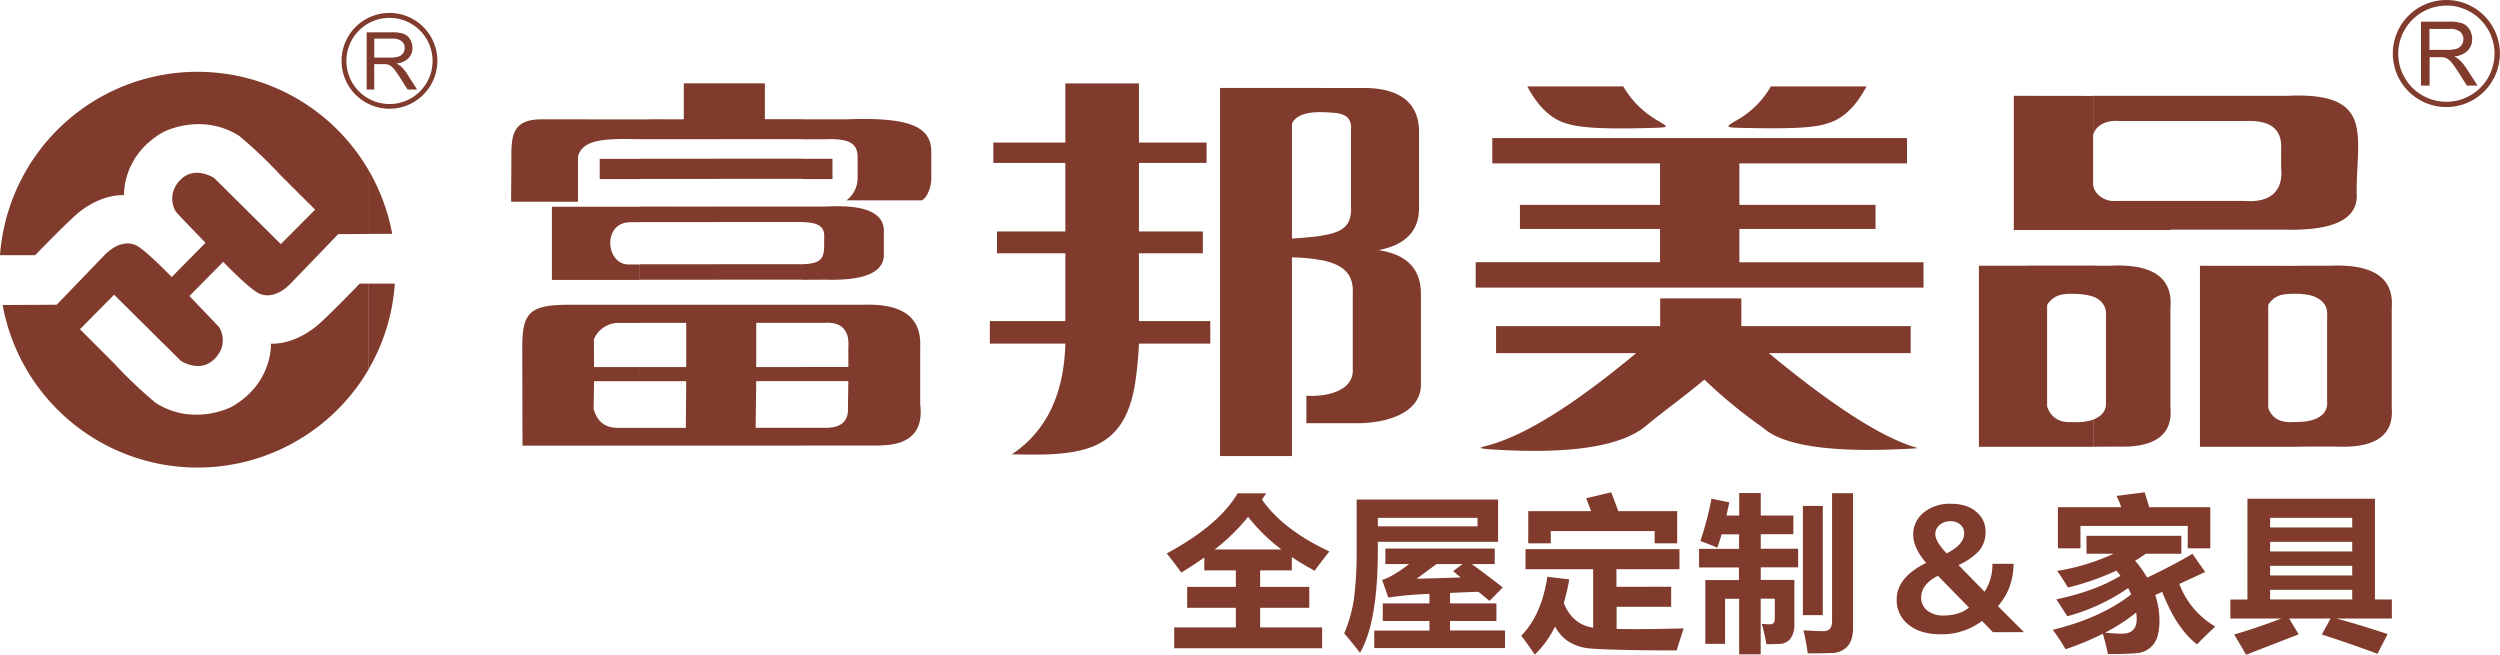 <svg id="图层_1" data-name="图层 1" xmlns="http://www.w3.org/2000/svg" viewBox="0 0 887.26 232.4"><defs><style>.cls-1,.cls-2{fill:#803b2d;}.cls-1{fill-rule:evenodd;}</style></defs><path class="cls-1" d="M1331.44,583.52v-8.78c6.3,0,10.87-2.4,10.46-7.19V537.09c.36-3.94-2.2-6.34-6.15-7.33a30.06,30.06,0,0,0-4.31-.51v-9.93h11.1c15.72-.75,23.09,4.24,22.3,14.92v35.41c.79,10-5.9,14.57-20.33,13.83H1343v0Zm0-77V458.91c26.79-.09,20.94,14.69,20.94,34.3q1.18,12.74-20.94,13.28Zm0-47.58v47.58c-1.19.05-2.56.05-3.92,0h-41.08v.1h-27.59v-16c.46,3.6,4.45,6,7.8,5.69h45.84c9.57.75,13.93-3.74,13.09-11.83v-6.54c.43-7-3.71-10.33-12.42-10H1268c-4.31-.35-8.21,1.39-9.12,5V459h69.32c1.17-.05,2.22-.1,3.27-.1Zm0,60.41v9.93a28.22,28.22,0,0,0-4.83.21,7.47,7.47,0,0,0-5.6,3.74v36.55c1.32,3.69,4.31,5.34,9.12,5h1.31v8.78H1308.5v0h-11.73V519.32Zm-72.59,64.2v-9.63c3-1.1,4.86-3.25,4.57-6.34V537.09c.29-3.34-1.55-5.64-4.57-6.84v-11h1.32v.05h4.54q22.93-1.12,21.58,14.92v35.41c.82,8.68-4.23,13.33-15.12,13.87h-.74c-1,.05-2.06.05-3.16,0Zm0-124.51v13.88h0v17.62l0,.05v8.84h0v.05h0v7.14h-28.14V459Zm0,60.26v11h0c-2.53-1-8.11-1.3-10.91-.79a7.83,7.83,0,0,0-5.41,3.74v36c1.37,4,4.36,5.89,9.17,5.54a18.86,18.86,0,0,0,7.2-.85v9.63h-22.13v0h-18.45V519.32h17v-.05h23.54ZM985,575.19V565.3c5.91-.75,11.51-3.39,11.1-9.49V529.25c.36-6.53-2.77-10.28-11.1-11.93v-8.68c7.85-1.25,10.81-3.65,10.48-10.49v-27c.29-4.05-1.63-5.64-5.74-6.09-1.34-.1-3-.25-4.74-.25v-8.59h15c13.06,0,19.62,5.54,19.62,15.53v27.11q0,12.13-14.39,14.93c10,1.45,15.06,6.64,15.06,15.47v31.56c.47,10.53-11.68,14.58-23.76,14.38Zm209.11-24.87h-50.34q32.27,26.74,50.34,32.91c2.87.94,3.38.79,0,1-27.64,1.55-45.13-.94-52.28-7.34a175.37,175.37,0,0,1-20.94-17.17q-3.91,3.3-11.12,8.84c-4.36,3.34-7.61,5.89-9.77,7.73-9,7.29-27.35,10-54.84,8.19-4.52-.35-4.47-.5-1.67-1.24,13.23-3.35,31-14.43,53.19-32.91h-49.72v-9.58h58.24V530.9H1134v9.84h60.12v9.58Zm4.57-23.26H1039.73v-9h65.42V506.24h-49.72V497.7h49.72V483h-59.53v-9h147.19v9h-59.5V497.7h48.33v8.54h-48.33v11.83h65.36v9Zm-54.24-71.4h34c-3.9,7.4-8.71,11.84-14.38,13.28-5,1.65-14.93,1.75-30,1.45-6.56-.15-5.5-.44-.69-3.3a31.91,31.91,0,0,0,11.12-11.43Zm-86.35,0h34a33.38,33.38,0,0,0,10.53,11.09c5,3.24,7.25,3.44-.24,3.64-15,.45-25,.15-30-1.45-5.62-1.44-10.43-5.88-14.33-13.28ZM800.66,533.15h22.28c13.55-.35,20.1,4.59,19.65,14.93v20.47q1.73,14.3-14.17,14.52v.06H800.66v-6.3h8.43c5.65,0,8.26-2.54,7.85-7.74l.14-8.83H800.66v-5h16.42v-6.84c.48-6.29-2.44-9.24-8.5-8.84h-7.92v-6.44ZM985,456.21v8.59c-4.26-.05-9,.7-10.48,4.1v40.78c4.16-.29,7.66-.6,10.48-1v8.68a58.38,58.38,0,0,0-10.48-1v70.49H949V456.21Zm0,109.09a32.28,32.28,0,0,1-5.36.15v9.74H985V565.3Zm-184.33-41v-5.54c8.32-.2,7.83-3.05,7.83-9.39.24-3.89-1.91-5.44-7.83-5.54V498.3h8.72c14-.75,20.74,2.35,20.29,9.39v7.73q0,9.45-20.94,8.84Zm0-35.75v-7.18h10.78v7.18Zm0-14.12h7.92c8.72-.4,11.92,1.4,11.78,6.64v7.29a9.9,9.9,0,0,1-3.92,7.73h26.79c2.2-1.34,3.31-5.39,3.28-7.73v-8.84c.34-10-8.28-12.93-30.07-12.18H800.66v7.09ZM942.9,514.88H920.22v24.06h25.31v8H920.22a132.53,132.53,0,0,1-1.43,14.53c-4,23.86-18.76,25.46-43.69,24.76,12.22-8.14,18.51-21.22,19-39.29H867.3v-8h26.79V514.88H869.83v-7.74h24.26V482.82H868.54v-7.23h25.55v-21h26.13v21h24v7.23h-24v24.32H942.9v7.74ZM770.51,533.15h30.15v6.44H784.39v15.68h16.27v5H784.39l-.21,16.57h16.48v6.3H770.51v-50Zm30.15-65.85v7.09H770.51V454.57h16.94V467.3Zm0,14v7.18H770.51v-7.18Zm0,17v5.49H770.51V498.3Zm0,20.42v5.54H770.51v-5.49H800a3.16,3.16,0,0,0,.68,0Zm-57.55,14.43h27.4v50h-27.4v-6.3H759.4l.14-16.57H743.11v-5h16.43V539.59H743.11v-6.44Zm27.4-78.58v19.82h-27.4v-7h1.5c2.26-.05,4.61-.1,7.07-.05h7V454.57Zm0,26.76v7.18h-27.4v-7.18Zm0,17v5.49h-27.4V498.3Zm0,20.47v5.49h-27.4v-5.49Zm-45.33,64.36H701.44c-.05-12.74-.05-21.27-.09-34s1.89-16,16.52-16h25.24v6.44H736a9.54,9.54,0,0,0-9.22,5.79l.05,9.89h16.27v5H726.84l-.16,9.93c1.31,4.45,4.12,6.64,8.52,6.64h7.91v6.3Zm17.93-115.78v7h-1.5c-11-.2-18.88.1-20.47,6.14V496.6H697.4c0-7.38.08-7.28.08-14.68,0-8.28-.08-14.62,10.83-14.57Zm0,14H728.84v7.18h14.27v-7.18Zm0,17v5.49h-3.39c-10,0-8.78,15-.65,15h4v5.49h-31.2v-26Z" transform="translate(-516 -425)"/><path class="cls-1" d="M654.79,535.3v-9.64h1.35a74.07,74.07,0,0,1-1.35,9.64Zm0-27.31V506c.14.65.3,1.3.39,1.95Zm0-1.95V508l-7.91,0V485.52A69.14,69.14,0,0,1,654.79,506Zm0,19.62v9.64a69.57,69.57,0,0,1-7.91,20.61V525.66Zm-7.91-40.14A70.27,70.27,0,0,0,516,515.58h12.47s11.77-12.19,15.56-15.23,9.63-6.24,16-6.09c0,0-.81-14,13.87-22.37,0,0,13.59-7.19,27,1.35a156.82,156.82,0,0,1,14.66,13.93l12.28,12.23-12.17,12.23L592,488.17s-6.77-4.45-11.82.5-2.51,10.53-1.66,11.58,10.42,10.93,10.42,10.93l-12,12.13s-8.13-8.43-11.78-10.73c0,0-4.91-4-11.82,2.7l-17.22,17.87-19.19.1a70.32,70.32,0,0,0,130,22.66V525.66h-3.27s-11.71,12.18-15.52,15.23-9.62,6.24-16,6.09c0,0,.8,14-13.87,22.37,0,0-13.58,7.19-27-1.35a156.92,156.92,0,0,1-14.68-13.93l-12.21-12.23,12.12-12.24,23.69,23.47s6.71,4.44,11.82-.55S594.49,542,593.64,541s-10.42-10.94-10.42-10.94l12-12.13s8.12,8.44,11.81,10.69c0,0,4.88,4,11.79-2.65l17.22-17.87,10.83-.06V485.52Z" transform="translate(-516 -425)"/><path class="cls-1" d="M1384.22,425a19,19,0,1,1-19,19,19,19,0,0,1,19-19Zm-9,30.39V432.68h10.08a13.32,13.32,0,0,1,4.61.61,5.14,5.14,0,0,1,2.53,2.16,6.48,6.48,0,0,1,.94,3.43,5.69,5.69,0,0,1-1.57,4.07,7.93,7.93,0,0,1-4.83,2.11,7.29,7.29,0,0,1,1.81,1.13,15.51,15.51,0,0,1,2.5,3l4,6.18h-3.78l-3-4.73c-.88-1.35-1.61-2.4-2.18-3.12a6.52,6.52,0,0,0-1.52-1.52,4.61,4.61,0,0,0-1.37-.61,10.58,10.58,0,0,0-1.68-.1h-3.48v10.08Zm3-12.69h6.46a9.8,9.8,0,0,0,3.22-.42,3.42,3.42,0,0,0,1.77-1.37,3.68,3.68,0,0,0,.6-2,3.39,3.39,0,0,0-1.17-2.65,5.46,5.46,0,0,0-3.69-1h-7.19v7.51Zm6-15.74A17.08,17.08,0,1,1,1367.15,444,17.08,17.08,0,0,1,1384.22,427Zm-730,2.63a17,17,0,1,1-17,17,17,17,0,0,1,17-17Zm-8.08,27.2V436.47h9a12.1,12.1,0,0,1,4.13.54,4.61,4.61,0,0,1,2.27,1.93,5.83,5.83,0,0,1,.84,3.07,5.14,5.14,0,0,1-1.4,3.65,7.15,7.15,0,0,1-4.33,1.88,6.91,6.91,0,0,1,1.63,1,14.15,14.15,0,0,1,2.23,2.71l3.53,5.53h-3.38l-2.69-4.23c-.78-1.22-1.43-2.15-1.94-2.8a6.15,6.15,0,0,0-1.36-1.36,4,4,0,0,0-1.23-.54,8.72,8.72,0,0,0-1.5-.09h-3.12v9Zm2.69-11.35h5.78a8.45,8.45,0,0,0,2.88-.39,3,3,0,0,0,1.59-1.22,3.26,3.26,0,0,0,.54-1.82,3,3,0,0,0-1.05-2.37,4.9,4.9,0,0,0-3.31-.93h-6.43v6.73Zm5.39-14.1a15.29,15.29,0,1,1-15.28,15.29,15.29,15.29,0,0,1,15.28-15.29Z" transform="translate(-516 -425)"/><path class="cls-2" d="M932.69,647.66H954.6v-6.95H937.33v-7.42H954.6v-5.86H943.41v-4.57q-3.82,2.73-8.17,5.33c-1.12-1.59-2.84-3.84-5.16-6.78q18.54-10,25.15-21.32h10.14l-1.51,2.2q7.49,10.73,23.94,18.43c-2,2.54-3.79,4.83-5.21,6.84a90.79,90.79,0,0,1-8.12-4.87v4.74H963.23v5.86h17.44v7.42H963.23v6.95h22v7.42h-52.5v-7.42Zm26.25-39.23A70,70,0,0,1,947.12,620h23.64a64.74,64.74,0,0,1-11.82-11.59Zm87.55,16.75h-8.16q5.1,3.71,11,8.29l-4.69,4.8c-1.35-1.11-2.66-2.2-3.94-3.24-3.67.12-7,.25-10.08.41v3.7h16.46v6.26h-16.46v3.36h19.52V655h-46.41v-6.2h19.58V645.4h-16.56v-6.26h16.56v-3.36a130.81,130.81,0,0,0-14.59,1.28l-2.21-6.26c2.35-.66,5.57-2.53,9.62-5.62h-8.46v-5.51h38.82v5.51Zm-49-22.89h50.18v15H1005v1.1q.22,27-6.32,38.3c-2.17-2.78-4-5.07-5.62-6.9a50.3,50.3,0,0,0,3.42-11.93,126.54,126.54,0,0,0,1-17V602.29Zm42.88,9.5v-3H1005v3Zm-8.63,15.93,3.3-2.54h-9.21l-7.06,5.21c3.71-.08,8.91-.23,15.64-.46l-2.67-2.21Zm47.22-25.9,8.87-2.09q1.18,3,2.49,6.67h20.92v11.42h-8v-4.35h-36.86v4.35h-8V606.4h22.33l-1.77-4.58Zm30.14,31.41v7.13h-19.36v7.85q9.46.19,23.82-.2c-1.08,3.21-1.91,5.81-2.49,7.82q-20.64,0-30-.62t-13.18-7.87a35.27,35.27,0,0,1-7.19,10q-2.61-3.89-4.81-6.72,7.24-7.36,9.27-20.92l7.77.92A73.56,73.56,0,0,1,1071,639q3,7.62,10.41,8.78V627h-24v-7.12h54.64V627h-22.37v6.26Zm19.12,20.28h-7V630.86h11.93V626.4H1119v-6.61h14.2v-5.16H1127q-.73,2.55-1.53,4.75c-1.67-.72-3.67-1.53-6-2.37a113.78,113.78,0,0,0,3.94-15l6.32,1.27-1,4.69h4.52v-8h7.65v8h11.58v6.61h-11.58v5.16h13.27v6.61h-13.27v4.46h11.93v15.7a8.46,8.46,0,0,1-1.34,5.09,5.22,5.22,0,0,1-4.29,1.93c-2,.08-3.39.1-4.28.11q-.57-3.13-1.62-7.25a24.19,24.19,0,0,0,2.84.18c1.17,0,1.74-.64,1.74-1.92v-7.18h-5v19.76h-7.65V637.52h-5v16Zm38-53.48h7.42V647.9c0,2.9-.67,5.07-2,6.54a7.62,7.62,0,0,1-5.66,2.32q-3.65.12-8.39.12c-.32-2.29-.81-5-1.52-8.17,3.06.18,5.43.29,7.14.29,2,0,3-1.2,3-3.6V600Zm-10.37,4.52h7.07v38.77h-7.07V604.55Zm67.45,44.82-3.86-4a23.6,23.6,0,0,1-14.66,4.74c-4.84,0-8.67-1.14-11.46-3.43a11,11,0,0,1-4.18-8.91q0-7.85,10.48-13c-3.07-3.51-4.61-6.86-4.61-10a9.83,9.83,0,0,1,3.73-7.87,14.5,14.5,0,0,1,9.6-3.11c3.79,0,6.8.93,9,2.81a8.81,8.81,0,0,1,3.34,7,10.27,10.27,0,0,1-2.22,6.79,22,22,0,0,1-7.38,5.14l9.25,9.48a17.57,17.57,0,0,0,2.78-9.91h7.54c-.11,6-2,11-5.57,15,.72.75,3.8,3.82,9.24,9.25Zm-16.43-28q6.23-3.08,6.23-7.1a3.92,3.92,0,0,0-1.37-3.08,4.83,4.83,0,0,0-3.33-1.2,6,6,0,0,0-4,1.28,4.23,4.23,0,0,0-1.55,3.35q0,2.52,4,6.75Zm7.91,19.24-11-11.26q-5.92,3-5.93,7.64a5.7,5.7,0,0,0,2.2,4.74,8.9,8.9,0,0,0,5.62,1.72c3.84,0,6.88-.94,9.1-2.84ZM1267.15,601l10-1.28c.5,1.56,1,3.31,1.62,5.29h21.67v14.59h-8v-7.94h-38.08v7.94h-8V605h22.49a38.49,38.49,0,0,0-1.68-4Zm26.94,20.52,4.53,6.49-9.16,4.23a29.35,29.35,0,0,0,12.75,15.12q-3.6,3.36-6.49,6.32-7.4-5.73-12.32-18.63l-2.51,1.13a27.48,27.48,0,0,1,1.5,8.83,19.81,19.81,0,0,1-.76,6.06,8.18,8.18,0,0,1-2.51,3.8,8.38,8.38,0,0,1-4,1.85,90.43,90.43,0,0,1-11,.37c-.57-2.64-1.18-5-1.82-7.17a97,97,0,0,1-13.24,5.49,66.12,66.12,0,0,0-4.52-6.89q17.06-4.17,27.81-12.55a24.22,24.22,0,0,0-1.07-2.26,69.68,69.68,0,0,1-21.59,10l-3.87-6q13.7-2.9,22.73-8.34c-.43-.62-.91-1.23-1.41-1.85a94.61,94.61,0,0,1-17.21,6c-1.24-2.09-2.51-4.06-3.83-5.91a75.77,75.77,0,0,0,20-6.08h-9.59v-6.38h33.66v6.38h-12.63q-1.82,1.28-3.77,2.47a44.23,44.23,0,0,1,4.27,6q9.69-4.62,16.07-8.46Zm-30.94,28c2.42.25,4.39.38,5.93.38,3.51,0,5.25-1.75,5.25-5.23a13.71,13.71,0,0,0-.2-2.28,66.16,66.16,0,0,1-11,7.13Zm44.38-11.74h6.09V602h45.26v35.75h6v6.78h-19.67q7.59,2,18.17,5.5l-3.6,7q-9.2-3.42-19.75-6.84l3.09-5.68h-14.69l3.37,5.62-18.66,7.25c-1.2-2.12-2.61-4.53-4.24-7.19q8.36-2.46,16.79-5.68h-18.12v-6.78Zm43.29-29h-29.15v3.41h29.15v-3.41Zm-29.15,11.94h29.15V617.3h-29.15v3.42Zm0,8.51h29.15v-3.42h-29.15v3.42Zm0,8.52h29.15v-3.42h-29.15v3.42Z" transform="translate(-516 -425)"/></svg>